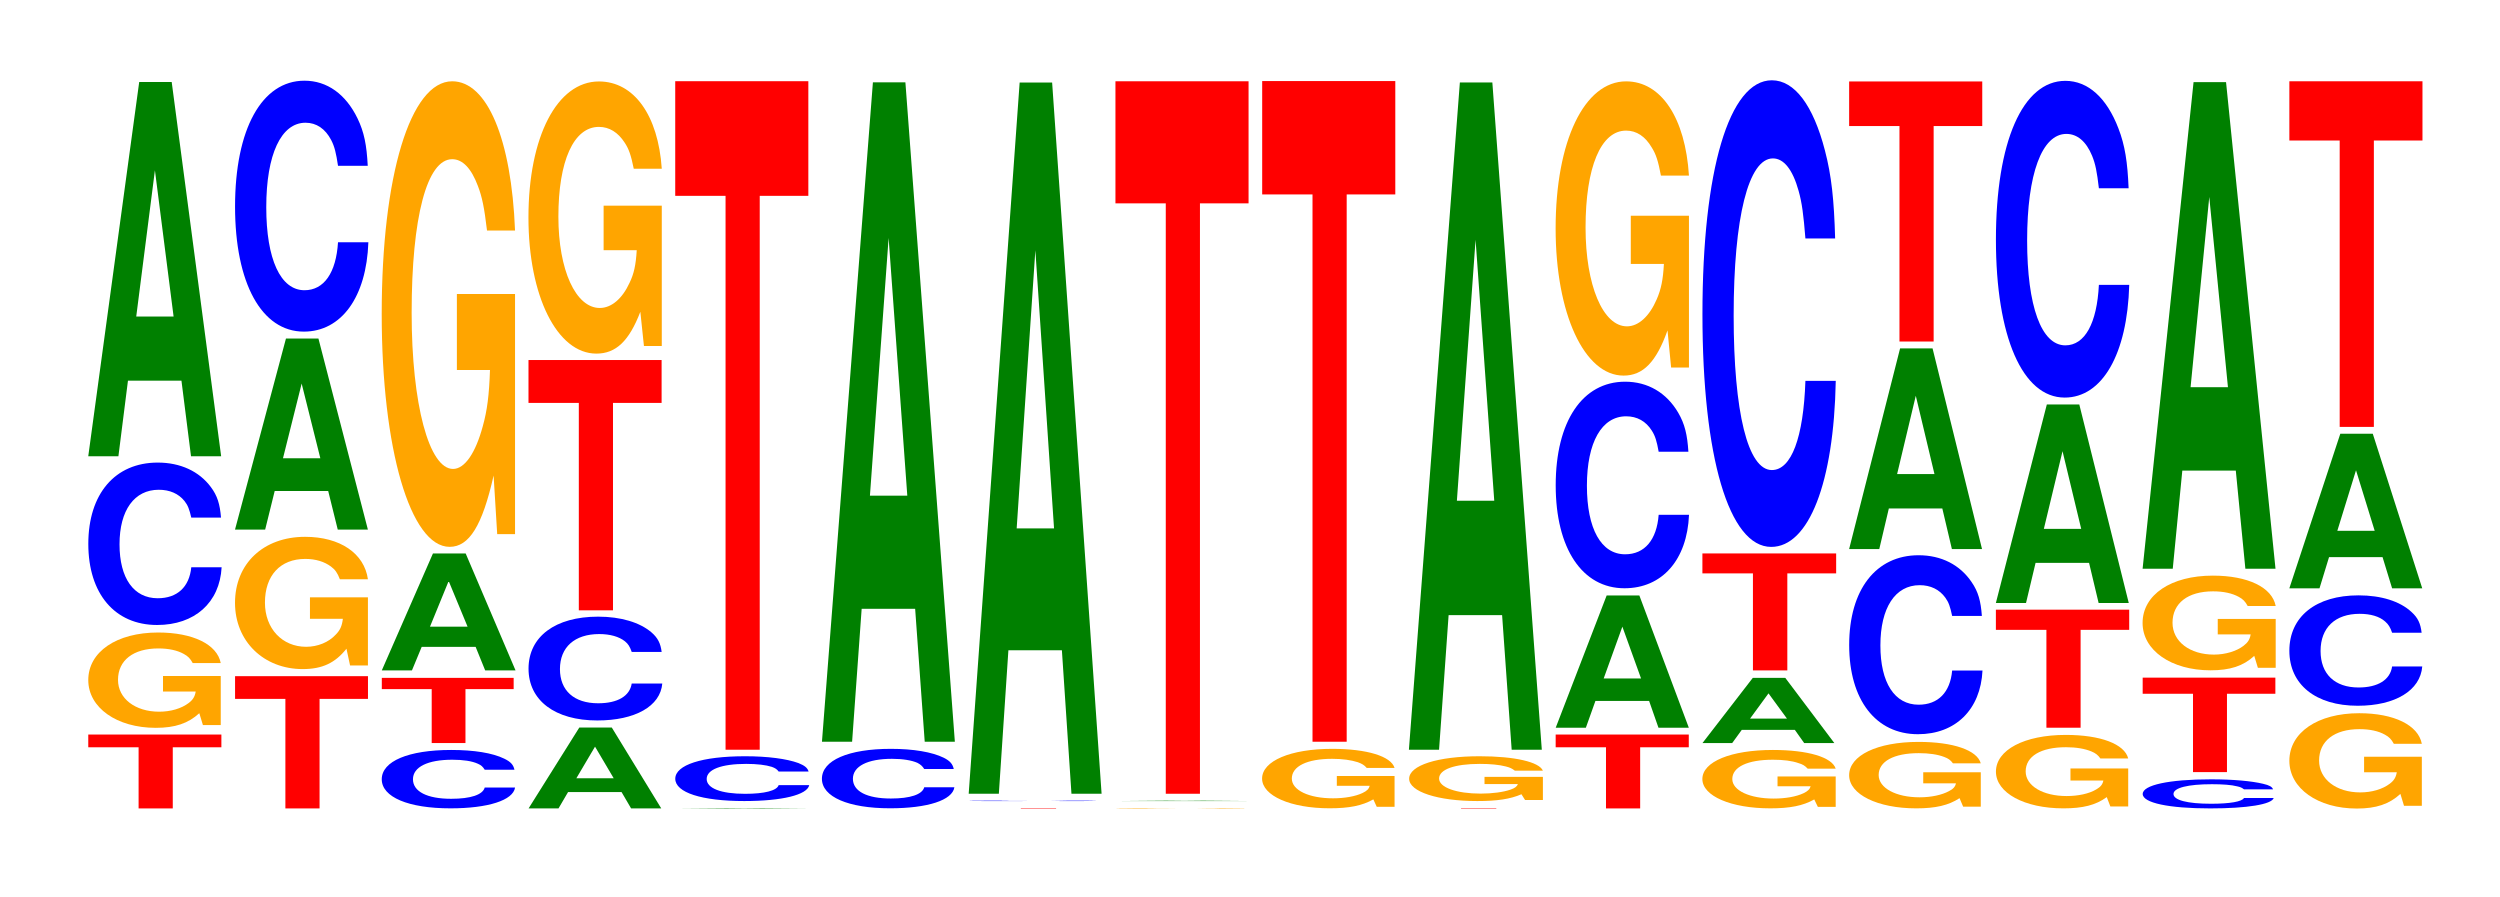 <?xml version="1.0" encoding="UTF-8"?>
<svg xmlns="http://www.w3.org/2000/svg" xmlns:xlink="http://www.w3.org/1999/xlink" width="184pt" height="66pt" viewBox="0 0 184 66" version="1.1">
<defs>
<g>
<symbol overflow="visible" id="glyph0-0">
<path style="stroke:none;" d="M 6.453 -4.5 L 10.031 -4.5 L 10.031 -5.438 L 0.234 -5.438 L 0.234 -4.5 L 3.938 -4.5 L 3.938 0 L 6.453 0 Z M 6.453 -4.5 "/>
</symbol>
<symbol overflow="visible" id="glyph1-0">
<path style="stroke:none;" d="M 10.359 -3.594 L 6.109 -3.594 L 6.109 -2.453 L 8.516 -2.453 C 8.453 -2.078 8.312 -1.844 8 -1.609 C 7.469 -1.203 6.672 -0.969 5.828 -0.969 C 4.062 -0.969 2.797 -1.938 2.797 -3.312 C 2.797 -4.75 3.922 -5.625 5.766 -5.625 C 6.531 -5.625 7.172 -5.484 7.641 -5.219 C 7.953 -5.047 8.109 -4.891 8.297 -4.547 L 10.359 -4.547 C 10.094 -5.922 8.312 -6.797 5.75 -6.797 C 2.688 -6.797 0.609 -5.375 0.609 -3.297 C 0.609 -1.266 2.703 0.219 5.578 0.219 C 7 0.219 7.969 -0.109 8.781 -0.859 L 9.047 0.016 L 10.359 0.016 Z M 10.359 -3.594 "/>
</symbol>
<symbol overflow="visible" id="glyph2-0">
<path style="stroke:none;" d="M 10.438 -7.547 C 10.359 -8.531 10.172 -9.156 9.688 -9.797 C 8.828 -10.953 7.453 -11.594 5.781 -11.594 C 2.641 -11.594 0.672 -9.297 0.672 -5.609 C 0.672 -1.938 2.625 0.359 5.734 0.359 C 8.5 0.359 10.344 -1.281 10.484 -3.891 L 8.25 -3.891 C 8.109 -2.438 7.219 -1.609 5.781 -1.609 C 4.016 -1.609 2.969 -3.078 2.969 -5.578 C 2.969 -8.094 4.062 -9.594 5.859 -9.594 C 6.656 -9.594 7.312 -9.312 7.75 -8.766 C 8 -8.453 8.109 -8.156 8.25 -7.547 Z M 10.438 -7.547 "/>
</symbol>
<symbol overflow="visible" id="glyph3-0">
<path style="stroke:none;" d="M 7.234 -5.562 L 7.938 0 L 10.156 0 L 6.516 -27.547 L 4.125 -27.547 L 0.375 0 L 2.594 0 L 3.297 -5.562 Z M 6.656 -10.281 L 3.906 -10.281 L 5.281 -21.047 Z M 6.656 -10.281 "/>
</symbol>
<symbol overflow="visible" id="glyph4-0">
<path style="stroke:none;" d="M 6.453 -8.062 L 10.016 -8.062 L 10.016 -9.734 L 0.234 -9.734 L 0.234 -8.062 L 3.938 -8.062 L 3.938 0 L 6.453 0 Z M 6.453 -8.062 "/>
</symbol>
<symbol overflow="visible" id="glyph5-0">
<path style="stroke:none;" d="M 10.391 -4.984 L 6.125 -4.984 L 6.125 -3.406 L 8.547 -3.406 C 8.484 -2.875 8.344 -2.562 8.016 -2.234 C 7.5 -1.672 6.688 -1.344 5.844 -1.344 C 4.078 -1.344 2.812 -2.688 2.812 -4.594 C 2.812 -6.594 3.938 -7.812 5.781 -7.812 C 6.547 -7.812 7.188 -7.609 7.672 -7.25 C 7.984 -7.016 8.141 -6.797 8.328 -6.312 L 10.391 -6.312 C 10.125 -8.219 8.344 -9.438 5.766 -9.438 C 2.703 -9.438 0.609 -7.469 0.609 -4.578 C 0.609 -1.75 2.719 0.297 5.594 0.297 C 7.031 0.297 7.984 -0.156 8.812 -1.203 L 9.078 0.031 L 10.391 0.031 Z M 10.391 -4.984 "/>
</symbol>
<symbol overflow="visible" id="glyph6-0">
<path style="stroke:none;" d="M 7.234 -2.844 L 7.938 0 L 10.156 0 L 6.516 -14.062 L 4.125 -14.062 L 0.375 0 L 2.594 0 L 3.297 -2.844 Z M 6.656 -5.25 L 3.906 -5.25 L 5.281 -10.75 Z M 6.656 -5.25 "/>
</symbol>
<symbol overflow="visible" id="glyph7-0">
<path style="stroke:none;" d="M 10.438 -11.641 C 10.359 -13.172 10.172 -14.125 9.688 -15.125 C 8.828 -16.906 7.453 -17.906 5.781 -17.906 C 2.641 -17.906 0.672 -14.344 0.672 -8.641 C 0.672 -3 2.625 0.562 5.734 0.562 C 8.5 0.562 10.344 -1.984 10.484 -6.016 L 8.25 -6.016 C 8.109 -3.766 7.219 -2.484 5.781 -2.484 C 4.016 -2.484 2.969 -4.766 2.969 -8.594 C 2.969 -12.484 4.062 -14.812 5.859 -14.812 C 6.656 -14.812 7.312 -14.375 7.75 -13.531 C 8 -13.047 8.109 -12.578 8.25 -11.641 Z M 10.438 -11.641 "/>
</symbol>
<symbol overflow="visible" id="glyph8-0">
<path style="stroke:none;" d="M 10.438 -2.719 C 10.359 -3.078 10.172 -3.297 9.688 -3.531 C 8.828 -3.953 7.453 -4.172 5.781 -4.172 C 2.641 -4.172 0.672 -3.344 0.672 -2.016 C 0.672 -0.703 2.625 0.125 5.734 0.125 C 8.5 0.125 10.344 -0.469 10.484 -1.406 L 8.25 -1.406 C 8.109 -0.875 7.219 -0.578 5.781 -0.578 C 4.016 -0.578 2.969 -1.109 2.969 -2.016 C 2.969 -2.922 4.062 -3.453 5.859 -3.453 C 6.656 -3.453 7.312 -3.359 7.75 -3.156 C 8 -3.047 8.109 -2.938 8.25 -2.719 Z M 10.438 -2.719 "/>
</symbol>
<symbol overflow="visible" id="glyph9-0">
<path style="stroke:none;" d="M 6.391 -3.969 L 9.938 -3.969 L 9.938 -4.797 L 0.234 -4.797 L 0.234 -3.969 L 3.906 -3.969 L 3.906 0 L 6.391 0 Z M 6.391 -3.969 "/>
</symbol>
<symbol overflow="visible" id="glyph10-0">
<path style="stroke:none;" d="M 7.281 -1.734 L 7.984 0 L 10.219 0 L 6.547 -8.609 L 4.141 -8.609 L 0.375 0 L 2.594 0 L 3.312 -1.734 Z M 6.688 -3.219 L 3.922 -3.219 L 5.297 -6.578 Z M 6.688 -3.219 "/>
</symbol>
<symbol overflow="visible" id="glyph11-0">
<path style="stroke:none;" d="M 10.422 -17.578 L 6.141 -17.578 L 6.141 -11.984 L 8.578 -11.984 C 8.516 -10.141 8.375 -9.016 8.047 -7.844 C 7.516 -5.875 6.719 -4.703 5.859 -4.703 C 4.094 -4.703 2.812 -9.469 2.812 -16.188 C 2.812 -23.234 3.938 -27.5 5.797 -27.5 C 6.562 -27.5 7.203 -26.828 7.688 -25.531 C 8 -24.719 8.156 -23.953 8.359 -22.25 L 10.422 -22.25 C 10.156 -28.984 8.375 -33.234 5.797 -33.234 C 2.719 -33.234 0.609 -26.281 0.609 -16.109 C 0.609 -6.188 2.719 1.031 5.609 1.031 C 7.047 1.031 8.016 -0.531 8.844 -4.219 L 9.109 0.094 L 10.422 0.094 Z M 10.422 -17.578 "/>
</symbol>
<symbol overflow="visible" id="glyph12-0">
<path style="stroke:none;" d="M 7.219 -1.203 L 7.922 0 L 10.141 0 L 6.5 -5.953 L 4.109 -5.953 L 0.375 0 L 2.578 0 L 3.281 -1.203 Z M 6.641 -2.219 L 3.891 -2.219 L 5.266 -4.547 Z M 6.641 -2.219 "/>
</symbol>
<symbol overflow="visible" id="glyph13-0">
<path style="stroke:none;" d="M 10.469 -4.812 C 10.391 -5.438 10.188 -5.844 9.719 -6.25 C 8.859 -6.984 7.469 -7.406 5.797 -7.406 C 2.641 -7.406 0.672 -5.938 0.672 -3.578 C 0.672 -1.234 2.625 0.234 5.734 0.234 C 8.516 0.234 10.375 -0.812 10.516 -2.484 L 8.266 -2.484 C 8.125 -1.562 7.234 -1.031 5.797 -1.031 C 4.016 -1.031 2.984 -1.969 2.984 -3.547 C 2.984 -5.156 4.062 -6.125 5.875 -6.125 C 6.672 -6.125 7.328 -5.938 7.766 -5.594 C 8.016 -5.391 8.125 -5.203 8.266 -4.812 Z M 10.469 -4.812 "/>
</symbol>
<symbol overflow="visible" id="glyph14-0">
<path style="stroke:none;" d="M 6.453 -15.266 L 10.031 -15.266 L 10.031 -18.422 L 0.234 -18.422 L 0.234 -15.266 L 3.938 -15.266 L 3.938 0 L 6.453 0 Z M 6.453 -15.266 "/>
</symbol>
<symbol overflow="visible" id="glyph15-0">
<path style="stroke:none;" d="M 10.422 -10.281 L 6.141 -10.281 L 6.141 -7 L 8.578 -7 C 8.516 -5.922 8.375 -5.266 8.047 -4.594 C 7.516 -3.438 6.719 -2.75 5.859 -2.75 C 4.094 -2.75 2.812 -5.531 2.812 -9.469 C 2.812 -13.578 3.938 -16.078 5.797 -16.078 C 6.562 -16.078 7.203 -15.672 7.688 -14.922 C 8 -14.453 8.156 -14 8.359 -13 L 10.422 -13 C 10.156 -16.938 8.375 -19.422 5.797 -19.422 C 2.719 -19.422 0.609 -15.359 0.609 -9.406 C 0.609 -3.625 2.719 0.609 5.609 0.609 C 7.047 0.609 8.016 -0.312 8.844 -2.469 L 9.109 0.047 L 10.422 0.047 Z M 10.422 -10.281 "/>
</symbol>
<symbol overflow="visible" id="glyph16-0">
<path style="stroke:none;" d="M 7.5 0 L 10.516 0 L 6.75 -0.031 L 4.266 -0.031 L 0.391 0 Z M 6.891 -0.016 L 4.047 -0.016 L 5.469 -0.031 Z M 6.891 -0.016 "/>
</symbol>
<symbol overflow="visible" id="glyph17-0">
<path style="stroke:none;" d="M 10.484 -2.078 C 10.406 -2.344 10.203 -2.516 9.734 -2.703 C 8.875 -3.016 7.484 -3.203 5.812 -3.203 C 2.641 -3.203 0.672 -2.562 0.672 -1.547 C 0.672 -0.531 2.625 0.094 5.75 0.094 C 8.531 0.094 10.391 -0.359 10.531 -1.078 L 8.281 -1.078 C 8.156 -0.672 7.234 -0.438 5.812 -0.438 C 4.031 -0.438 2.984 -0.844 2.984 -1.531 C 2.984 -2.234 4.078 -2.641 5.891 -2.641 C 6.688 -2.641 7.344 -2.562 7.781 -2.422 C 8.031 -2.328 8.156 -2.25 8.281 -2.078 Z M 10.484 -2.078 "/>
</symbol>
<symbol overflow="visible" id="glyph18-0">
<path style="stroke:none;" d="M 6.453 -40.766 L 10.031 -40.766 L 10.031 -49.203 L 0.234 -49.203 L 0.234 -40.766 L 3.938 -40.766 L 3.938 0 L 6.453 0 Z M 6.453 -40.766 "/>
</symbol>
<symbol overflow="visible" id="glyph19-0">
<path style="stroke:none;" d="M 10.375 -2.766 C 10.297 -3.125 10.109 -3.359 9.641 -3.594 C 8.781 -4.016 7.406 -4.25 5.75 -4.25 C 2.625 -4.25 0.672 -3.406 0.672 -2.047 C 0.672 -0.719 2.609 0.125 5.688 0.125 C 8.453 0.125 10.281 -0.469 10.422 -1.422 L 8.203 -1.422 C 8.062 -0.891 7.172 -0.594 5.75 -0.594 C 3.984 -0.594 2.953 -1.125 2.953 -2.047 C 2.953 -2.969 4.031 -3.516 5.828 -3.516 C 6.625 -3.516 7.281 -3.406 7.703 -3.219 C 7.938 -3.094 8.062 -2.984 8.203 -2.766 Z M 10.375 -2.766 "/>
</symbol>
<symbol overflow="visible" id="glyph20-0">
<path style="stroke:none;" d="M 7.234 -9.781 L 7.938 0 L 10.156 0 L 6.516 -48.531 L 4.125 -48.531 L 0.375 0 L 2.594 0 L 3.297 -9.781 Z M 6.656 -18.109 L 3.906 -18.109 L 5.281 -37.078 Z M 6.656 -18.109 "/>
</symbol>
<symbol overflow="visible" id="glyph21-0">
<path style="stroke:none;" d="M 6.672 -0.031 L 10.375 -0.031 L 0.25 -0.031 L 4.078 -0.031 L 4.078 0 L 6.672 0 Z M 6.672 -0.031 "/>
</symbol>
<symbol overflow="visible" id="glyph22-0">
<path style="stroke:none;" d="M 10.109 -0.016 C 10.031 -0.016 9.828 -0.016 9.375 -0.031 C 8.547 -0.031 7.219 -0.031 5.594 -0.031 C 2.547 -0.031 0.656 -0.031 0.656 -0.016 C 0.656 0 2.531 0 5.547 0 C 8.219 0 10.016 0 10.141 -0.016 L 7.984 -0.016 C 7.844 0 6.984 0 5.594 0 C 3.875 0 2.875 -0.016 2.875 -0.016 C 2.875 -0.016 3.922 -0.031 5.672 -0.031 C 6.438 -0.031 7.078 -0.031 7.5 -0.016 C 7.734 -0.016 7.844 -0.016 7.984 -0.016 Z M 10.109 -0.016 "/>
</symbol>
<symbol overflow="visible" id="glyph23-0">
<path style="stroke:none;" d="M 7.234 -10.562 L 7.938 0 L 10.156 0 L 6.516 -52.344 L 4.125 -52.344 L 0.375 0 L 2.594 0 L 3.297 -10.562 Z M 6.656 -19.531 L 3.906 -19.531 L 5.281 -40 Z M 6.656 -19.531 "/>
</symbol>
<symbol overflow="visible" id="glyph24-0">
<path style="stroke:none;" d="M 10.094 -0.016 L 5.938 -0.016 L 8.297 -0.016 C 8.25 -0.016 8.094 -0.016 7.781 0 C 7.281 0 6.5 0 5.672 0 C 3.953 0 2.719 -0.016 2.719 -0.016 C 2.719 -0.016 3.812 -0.031 5.625 -0.031 C 6.359 -0.031 6.984 -0.031 7.453 -0.016 C 7.75 -0.016 7.906 -0.016 8.094 -0.016 L 10.094 -0.016 C 9.828 -0.031 8.094 -0.031 5.609 -0.031 C 2.625 -0.031 0.594 -0.031 0.594 -0.016 C 0.594 0 2.641 0 5.438 0 C 6.828 0 7.766 0 8.562 0 L 10.094 0 Z M 10.094 -0.016 "/>
</symbol>
<symbol overflow="visible" id="glyph25-0">
<path style="stroke:none;" d="M 6.453 -43.453 L 10.031 -43.453 L 10.031 -52.438 L 0.234 -52.438 L 0.234 -43.453 L 3.938 -43.453 L 3.938 0 L 6.453 0 Z M 6.453 -43.453 "/>
</symbol>
<symbol overflow="visible" id="glyph26-0">
<path style="stroke:none;" d="M 10.359 -2.25 L 6.109 -2.25 L 6.109 -1.531 L 8.531 -1.531 C 8.469 -1.297 8.328 -1.156 8 -1 C 7.484 -0.75 6.672 -0.609 5.828 -0.609 C 4.062 -0.609 2.797 -1.203 2.797 -2.062 C 2.797 -2.969 3.922 -3.516 5.766 -3.516 C 6.531 -3.516 7.172 -3.422 7.656 -3.266 C 7.953 -3.156 8.125 -3.062 8.312 -2.844 L 10.359 -2.844 C 10.109 -3.703 8.328 -4.25 5.766 -4.25 C 2.703 -4.25 0.609 -3.359 0.609 -2.062 C 0.609 -0.797 2.719 0.125 5.578 0.125 C 7.016 0.125 7.969 -0.062 8.797 -0.531 L 9.047 0.016 L 10.359 0.016 Z M 10.359 -2.25 "/>
</symbol>
<symbol overflow="visible" id="glyph27-0">
<path style="stroke:none;" d="M 6.453 -40.281 L 10.031 -40.281 L 10.031 -48.625 L 0.234 -48.625 L 0.234 -40.281 L 3.938 -40.281 L 3.938 0 L 6.453 0 Z M 6.453 -40.281 "/>
</symbol>
<symbol overflow="visible" id="glyph28-0">
<path style="stroke:none;" d="M 10.469 -1.688 L 6.172 -1.688 L 6.172 -1.156 L 8.625 -1.156 C 8.562 -0.969 8.406 -0.859 8.094 -0.75 C 7.562 -0.562 6.75 -0.453 5.891 -0.453 C 4.109 -0.453 2.828 -0.906 2.828 -1.562 C 2.828 -2.234 3.969 -2.641 5.828 -2.641 C 6.594 -2.641 7.25 -2.578 7.734 -2.453 C 8.047 -2.375 8.203 -2.297 8.406 -2.141 L 10.469 -2.141 C 10.203 -2.781 8.406 -3.203 5.812 -3.203 C 2.719 -3.203 0.625 -2.531 0.625 -1.547 C 0.625 -0.594 2.734 0.094 5.641 0.094 C 7.094 0.094 8.062 -0.047 8.891 -0.406 L 9.156 0.016 L 10.469 0.016 Z M 10.469 -1.688 "/>
</symbol>
<symbol overflow="visible" id="glyph29-0">
<path style="stroke:none;" d="M 7.234 -9.906 L 7.938 0 L 10.156 0 L 6.516 -49.109 L 4.125 -49.109 L 0.375 0 L 2.594 0 L 3.297 -9.906 Z M 6.656 -18.328 L 3.906 -18.328 L 5.281 -37.531 Z M 6.656 -18.328 "/>
</symbol>
<symbol overflow="visible" id="glyph30-0">
<path style="stroke:none;" d="M 7.25 -1.969 L 7.938 0 L 10.172 0 L 6.531 -9.734 L 4.125 -9.734 L 0.375 0 L 2.594 0 L 3.297 -1.969 Z M 6.656 -3.625 L 3.906 -3.625 L 5.281 -7.438 Z M 6.656 -3.625 "/>
</symbol>
<symbol overflow="visible" id="glyph31-0">
<path style="stroke:none;" d="M 10.438 -9.594 C 10.359 -10.844 10.172 -11.641 9.688 -12.469 C 8.828 -13.938 7.453 -14.75 5.781 -14.75 C 2.641 -14.75 0.672 -11.828 0.672 -7.125 C 0.672 -2.469 2.625 0.453 5.734 0.453 C 8.5 0.453 10.344 -1.625 10.484 -4.953 L 8.25 -4.953 C 8.109 -3.109 7.219 -2.047 5.781 -2.047 C 4.016 -2.047 2.969 -3.922 2.969 -7.094 C 2.969 -10.297 4.062 -12.203 5.859 -12.203 C 6.656 -12.203 7.312 -11.844 7.75 -11.141 C 8 -10.75 8.109 -10.375 8.25 -9.594 Z M 10.438 -9.594 "/>
</symbol>
<symbol overflow="visible" id="glyph32-0">
<path style="stroke:none;" d="M 10.422 -11.109 L 6.141 -11.109 L 6.141 -7.562 L 8.578 -7.562 C 8.516 -6.406 8.375 -5.703 8.047 -4.953 C 7.516 -3.719 6.719 -2.969 5.859 -2.969 C 4.094 -2.969 2.812 -5.984 2.812 -10.234 C 2.812 -14.688 3.938 -17.375 5.797 -17.375 C 6.562 -17.375 7.203 -16.953 7.688 -16.125 C 8 -15.625 8.156 -15.141 8.359 -14.062 L 10.422 -14.062 C 10.156 -18.312 8.375 -21 5.797 -21 C 2.719 -21 0.609 -16.609 0.609 -10.172 C 0.609 -3.906 2.719 0.656 5.609 0.656 C 7.047 0.656 8.016 -0.344 8.844 -2.672 L 9.109 0.062 L 10.422 0.062 Z M 10.422 -11.109 "/>
</symbol>
<symbol overflow="visible" id="glyph33-0">
<path style="stroke:none;" d="M 10.422 -2.219 L 6.141 -2.219 L 6.141 -1.5 L 8.578 -1.5 C 8.516 -1.281 8.375 -1.141 8.047 -0.984 C 7.516 -0.734 6.719 -0.594 5.859 -0.594 C 4.094 -0.594 2.812 -1.188 2.812 -2.031 C 2.812 -2.922 3.938 -3.453 5.797 -3.453 C 6.562 -3.453 7.203 -3.375 7.688 -3.203 C 8 -3.109 8.156 -3.016 8.359 -2.797 L 10.422 -2.797 C 10.156 -3.641 8.375 -4.172 5.797 -4.172 C 2.719 -4.172 0.609 -3.312 0.609 -2.031 C 0.609 -0.781 2.719 0.125 5.609 0.125 C 7.047 0.125 8.016 -0.062 8.844 -0.531 L 9.109 0.016 L 10.422 0.016 Z M 10.422 -2.219 "/>
</symbol>
<symbol overflow="visible" id="glyph34-0">
<path style="stroke:none;" d="M 7.172 -0.969 L 7.859 0 L 10.078 0 L 6.469 -4.797 L 4.078 -4.797 L 0.375 0 L 2.562 0 L 3.266 -0.969 Z M 6.594 -1.797 L 3.875 -1.797 L 5.234 -3.656 Z M 6.594 -1.797 "/>
</symbol>
<symbol overflow="visible" id="glyph35-0">
<path style="stroke:none;" d="M 6.484 -7.141 L 10.078 -7.141 L 10.078 -8.609 L 0.234 -8.609 L 0.234 -7.141 L 3.953 -7.141 L 3.953 0 L 6.484 0 Z M 6.484 -7.141 "/>
</symbol>
<symbol overflow="visible" id="glyph36-0">
<path style="stroke:none;" d="M 10.438 -21.672 C 10.359 -24.5 10.172 -26.297 9.688 -28.141 C 8.828 -31.469 7.453 -33.312 5.781 -33.312 C 2.641 -33.312 0.672 -26.703 0.672 -16.094 C 0.672 -5.578 2.625 1.031 5.734 1.031 C 8.5 1.031 10.344 -3.688 10.484 -11.188 L 8.25 -11.188 C 8.109 -7.016 7.219 -4.625 5.781 -4.625 C 4.016 -4.625 2.969 -8.859 2.969 -16 C 2.969 -23.234 4.062 -27.562 5.859 -27.562 C 6.656 -27.562 7.312 -26.75 7.75 -25.172 C 8 -24.281 8.109 -23.422 8.25 -21.672 Z M 10.438 -21.672 "/>
</symbol>
<symbol overflow="visible" id="glyph37-0">
<path style="stroke:none;" d="M 10.297 -2.516 L 6.062 -2.516 L 6.062 -1.703 L 8.469 -1.703 C 8.422 -1.453 8.266 -1.281 7.953 -1.125 C 7.438 -0.844 6.641 -0.672 5.797 -0.672 C 4.047 -0.672 2.781 -1.359 2.781 -2.312 C 2.781 -3.312 3.891 -3.922 5.734 -3.922 C 6.484 -3.922 7.125 -3.828 7.609 -3.641 C 7.906 -3.531 8.062 -3.422 8.25 -3.172 L 10.297 -3.172 C 10.031 -4.141 8.266 -4.75 5.719 -4.75 C 2.672 -4.75 0.609 -3.75 0.609 -2.297 C 0.609 -0.891 2.688 0.141 5.547 0.141 C 6.969 0.141 7.922 -0.078 8.734 -0.609 L 9 0.016 L 10.297 0.016 Z M 10.297 -2.516 "/>
</symbol>
<symbol overflow="visible" id="glyph38-0">
<path style="stroke:none;" d="M 10.438 -8.312 C 10.359 -9.406 10.172 -10.094 9.688 -10.797 C 8.828 -12.078 7.453 -12.781 5.781 -12.781 C 2.641 -12.781 0.672 -10.25 0.672 -6.172 C 0.672 -2.141 2.625 0.391 5.734 0.391 C 8.5 0.391 10.344 -1.422 10.484 -4.297 L 8.25 -4.297 C 8.109 -2.688 7.219 -1.781 5.781 -1.781 C 4.016 -1.781 2.969 -3.391 2.969 -6.141 C 2.969 -8.922 4.062 -10.578 5.859 -10.578 C 6.656 -10.578 7.312 -10.266 7.75 -9.656 C 8 -9.312 8.109 -8.984 8.25 -8.312 Z M 10.438 -8.312 "/>
</symbol>
<symbol overflow="visible" id="glyph39-0">
<path style="stroke:none;" d="M 7.234 -2.984 L 7.938 0 L 10.156 0 L 6.516 -14.766 L 4.125 -14.766 L 0.375 0 L 2.594 0 L 3.297 -2.984 Z M 6.656 -5.516 L 3.906 -5.516 L 5.281 -11.281 Z M 6.656 -5.516 "/>
</symbol>
<symbol overflow="visible" id="glyph40-0">
<path style="stroke:none;" d="M 6.453 -15.859 L 10.031 -15.859 L 10.031 -19.141 L 0.234 -19.141 L 0.234 -15.859 L 3.938 -15.859 L 3.938 0 L 6.453 0 Z M 6.453 -15.859 "/>
</symbol>
<symbol overflow="visible" id="glyph41-0">
<path style="stroke:none;" d="M 10.344 -2.781 L 6.094 -2.781 L 6.094 -1.891 L 8.516 -1.891 C 8.453 -1.594 8.312 -1.422 7.984 -1.234 C 7.469 -0.922 6.656 -0.75 5.812 -0.75 C 4.062 -0.75 2.797 -1.5 2.797 -2.562 C 2.797 -3.672 3.906 -4.344 5.766 -4.344 C 6.516 -4.344 7.156 -4.234 7.641 -4.031 C 7.938 -3.906 8.109 -3.781 8.297 -3.516 L 10.344 -3.516 C 10.078 -4.578 8.312 -5.25 5.75 -5.25 C 2.688 -5.25 0.609 -4.141 0.609 -2.547 C 0.609 -0.984 2.703 0.156 5.578 0.156 C 7 0.156 7.953 -0.078 8.766 -0.672 L 9.031 0.016 L 10.344 0.016 Z M 10.344 -2.781 "/>
</symbol>
<symbol overflow="visible" id="glyph42-0">
<path style="stroke:none;" d="M 6.469 -7.203 L 10.047 -7.203 L 10.047 -8.688 L 0.234 -8.688 L 0.234 -7.203 L 3.953 -7.203 L 3.953 0 L 6.469 0 Z M 6.469 -7.203 "/>
</symbol>
<symbol overflow="visible" id="glyph43-0">
<path style="stroke:none;" d="M 7.234 -2.953 L 7.938 0 L 10.156 0 L 6.516 -14.609 L 4.125 -14.609 L 0.375 0 L 2.594 0 L 3.297 -2.953 Z M 6.656 -5.453 L 3.906 -5.453 L 5.281 -11.172 Z M 6.656 -5.453 "/>
</symbol>
<symbol overflow="visible" id="glyph44-0">
<path style="stroke:none;" d="M 10.438 -14.703 C 10.359 -16.625 10.172 -17.859 9.688 -19.109 C 8.828 -21.359 7.453 -22.609 5.781 -22.609 C 2.641 -22.609 0.672 -18.125 0.672 -10.922 C 0.672 -3.781 2.625 0.703 5.734 0.703 C 8.5 0.703 10.344 -2.5 10.484 -7.594 L 8.25 -7.594 C 8.109 -4.766 7.219 -3.141 5.781 -3.141 C 4.016 -3.141 2.969 -6.016 2.969 -10.859 C 2.969 -15.781 4.062 -18.703 5.859 -18.703 C 6.656 -18.703 7.312 -18.156 7.75 -17.094 C 8 -16.484 8.109 -15.906 8.25 -14.703 Z M 10.438 -14.703 "/>
</symbol>
<symbol overflow="visible" id="glyph45-0">
<path style="stroke:none;" d="M 10.25 -1.344 C 10.172 -1.531 9.984 -1.641 9.516 -1.75 C 8.672 -1.953 7.312 -2.078 5.688 -2.078 C 2.578 -2.078 0.656 -1.656 0.656 -1 C 0.656 -0.344 2.578 0.062 5.625 0.062 C 8.344 0.062 10.156 -0.234 10.297 -0.703 L 8.109 -0.703 C 7.969 -0.438 7.078 -0.281 5.688 -0.281 C 3.938 -0.281 2.922 -0.547 2.922 -1 C 2.922 -1.453 3.984 -1.719 5.75 -1.719 C 6.531 -1.719 7.188 -1.672 7.609 -1.562 C 7.844 -1.516 7.969 -1.453 8.109 -1.344 Z M 10.25 -1.344 "/>
</symbol>
<symbol overflow="visible" id="glyph46-0">
<path style="stroke:none;" d="M 6.438 -5.766 L 10 -5.766 L 10 -6.953 L 0.234 -6.953 L 0.234 -5.766 L 3.938 -5.766 L 3.938 0 L 6.438 0 Z M 6.438 -5.766 "/>
</symbol>
<symbol overflow="visible" id="glyph47-0">
<path style="stroke:none;" d="M 10.406 -3.578 L 6.141 -3.578 L 6.141 -2.438 L 8.562 -2.438 C 8.5 -2.062 8.359 -1.844 8.031 -1.594 C 7.516 -1.203 6.703 -0.953 5.859 -0.953 C 4.078 -0.953 2.812 -1.922 2.812 -3.297 C 2.812 -4.734 3.938 -5.609 5.797 -5.609 C 6.562 -5.609 7.203 -5.469 7.688 -5.203 C 8 -5.031 8.156 -4.875 8.344 -4.531 L 10.406 -4.531 C 10.141 -5.906 8.359 -6.766 5.781 -6.766 C 2.703 -6.766 0.609 -5.359 0.609 -3.281 C 0.609 -1.266 2.719 0.203 5.609 0.203 C 7.047 0.203 8.016 -0.109 8.828 -0.859 L 9.094 0.016 L 10.406 0.016 Z M 10.406 -3.578 "/>
</symbol>
<symbol overflow="visible" id="glyph48-0">
<path style="stroke:none;" d="M 7.234 -7.219 L 7.938 0 L 10.156 0 L 6.516 -35.812 L 4.125 -35.812 L 0.375 0 L 2.594 0 L 3.297 -7.219 Z M 6.656 -13.359 L 3.906 -13.359 L 5.281 -27.359 Z M 6.656 -13.359 "/>
</symbol>
<symbol overflow="visible" id="glyph49-0">
<path style="stroke:none;" d="M 10.406 -5.125 C 10.328 -5.797 10.141 -6.219 9.656 -6.656 C 8.812 -7.438 7.438 -7.875 5.766 -7.875 C 2.625 -7.875 0.672 -6.312 0.672 -3.797 C 0.672 -1.312 2.609 0.25 5.703 0.25 C 8.469 0.25 10.312 -0.875 10.453 -2.641 L 8.234 -2.641 C 8.094 -1.656 7.188 -1.094 5.766 -1.094 C 4 -1.094 2.969 -2.094 2.969 -3.781 C 2.969 -5.5 4.047 -6.516 5.844 -6.516 C 6.641 -6.516 7.297 -6.328 7.719 -5.953 C 7.969 -5.734 8.094 -5.531 8.234 -5.125 Z M 10.406 -5.125 "/>
</symbol>
<symbol overflow="visible" id="glyph50-0">
<path style="stroke:none;" d="M 7.234 -2.297 L 7.938 0 L 10.156 0 L 6.516 -11.375 L 4.125 -11.375 L 0.375 0 L 2.594 0 L 3.297 -2.297 Z M 6.656 -4.234 L 3.906 -4.234 L 5.281 -8.688 Z M 6.656 -4.234 "/>
</symbol>
<symbol overflow="visible" id="glyph51-0">
<path style="stroke:none;" d="M 6.453 -21.078 L 10.031 -21.078 L 10.031 -25.438 L 0.234 -25.438 L 0.234 -21.078 L 3.938 -21.078 L 3.938 0 L 6.453 0 Z M 6.453 -21.078 "/>
</symbol>
</g>
</defs>
<g id="surface1">
<g style="fill:rgb(100%,0%,0%);fill-opacity:1;">
  <use xlink:href="#glyph0-0" x="6.263" y="59.5"/>
</g>
<g style="fill:rgb(100%,64.647%,0%);fill-opacity:1;">
  <use xlink:href="#glyph1-0" x="5.888" y="53.35"/>
</g>
<g style="fill:rgb(0%,0%,100%);fill-opacity:1;">
  <use xlink:href="#glyph2-0" x="5.828" y="45.64"/>
</g>
<g style="fill:rgb(0%,50.194%,0%);fill-opacity:1;">
  <use xlink:href="#glyph3-0" x="6.121" y="33.58"/>
</g>
<g style="fill:rgb(100%,0%,0%);fill-opacity:1;">
  <use xlink:href="#glyph4-0" x="17.067" y="59.5"/>
</g>
<g style="fill:rgb(100%,64.647%,0%);fill-opacity:1;">
  <use xlink:href="#glyph5-0" x="16.688" y="48.948"/>
</g>
<g style="fill:rgb(0%,50.194%,0%);fill-opacity:1;">
  <use xlink:href="#glyph6-0" x="16.921" y="38.98"/>
</g>
<g style="fill:rgb(0%,0%,100%);fill-opacity:1;">
  <use xlink:href="#glyph7-0" x="16.628" y="23.845"/>
</g>
<g style="fill:rgb(0%,0%,100%);fill-opacity:1;">
  <use xlink:href="#glyph8-0" x="27.425" y="59.369"/>
</g>
<g style="fill:rgb(100%,0%,0%);fill-opacity:1;">
  <use xlink:href="#glyph9-0" x="27.867" y="54.688"/>
</g>
<g style="fill:rgb(0%,50.194%,0%);fill-opacity:1;">
  <use xlink:href="#glyph10-0" x="27.725" y="49.342"/>
</g>
<g style="fill:rgb(100%,64.647%,0%);fill-opacity:1;">
  <use xlink:href="#glyph11-0" x="27.485" y="39.217"/>
</g>
<g style="fill:rgb(0%,50.194%,0%);fill-opacity:1;">
  <use xlink:href="#glyph12-0" x="38.528" y="59.5"/>
</g>
<g style="fill:rgb(0%,0%,100%);fill-opacity:1;">
  <use xlink:href="#glyph13-0" x="38.228" y="52.792"/>
</g>
<g style="fill:rgb(100%,0%,0%);fill-opacity:1;">
  <use xlink:href="#glyph14-0" x="38.663" y="44.92"/>
</g>
<g style="fill:rgb(100%,64.647%,0%);fill-opacity:1;">
  <use xlink:href="#glyph15-0" x="38.285" y="25.417"/>
</g>
<g style="fill:rgb(0%,50.194%,0%);fill-opacity:1;">
  <use xlink:href="#glyph16-0" x="49.298" y="59.5"/>
</g>
<g style="fill:rgb(0%,0%,100%);fill-opacity:1;">
  <use xlink:href="#glyph17-0" x="49.028" y="58.863"/>
</g>
<g style="fill:rgb(100%,0%,0%);fill-opacity:1;">
  <use xlink:href="#glyph18-0" x="49.463" y="55.18"/>
</g>
<g style="fill:rgb(0%,0%,100%);fill-opacity:1;">
  <use xlink:href="#glyph19-0" x="59.821" y="59.365"/>
</g>
<g style="fill:rgb(0%,50.194%,0%);fill-opacity:1;">
  <use xlink:href="#glyph20-0" x="60.121" y="54.591"/>
</g>
<g style="fill:rgb(100%,0%,0%);fill-opacity:1;">
  <use xlink:href="#glyph21-0" x="71.056" y="59.5"/>
</g>
<g style="fill:rgb(0%,0%,100%);fill-opacity:1;">
  <use xlink:href="#glyph22-0" x="70.628" y="58.96"/>
</g>
<g style="fill:rgb(0%,50.194%,0%);fill-opacity:1;">
  <use xlink:href="#glyph23-0" x="70.921" y="58.42"/>
</g>
<g style="fill:rgb(100%,64.647%,0%);fill-opacity:1;">
  <use xlink:href="#glyph24-0" x="81.485" y="59.5"/>
</g>
<g style="fill:rgb(0%,50.194%,0%);fill-opacity:1;">
  <use xlink:href="#glyph16-0" x="81.698" y="58.96"/>
</g>
<g style="fill:rgb(100%,0%,0%);fill-opacity:1;">
  <use xlink:href="#glyph25-0" x="81.863" y="58.42"/>
</g>
<g style="fill:rgb(100%,64.647%,0%);fill-opacity:1;">
  <use xlink:href="#glyph26-0" x="92.281" y="59.365"/>
</g>
<g style="fill:rgb(100%,0%,0%);fill-opacity:1;">
  <use xlink:href="#glyph27-0" x="92.663" y="54.591"/>
</g>
<g style="fill:rgb(100%,0%,0%);fill-opacity:1;">
  <use xlink:href="#glyph21-0" x="103.456" y="59.5"/>
</g>
<g style="fill:rgb(100%,64.647%,0%);fill-opacity:1;">
  <use xlink:href="#glyph28-0" x="103.088" y="58.863"/>
</g>
<g style="fill:rgb(0%,50.194%,0%);fill-opacity:1;">
  <use xlink:href="#glyph29-0" x="103.321" y="55.18"/>
</g>
<g style="fill:rgb(100%,0%,0%);fill-opacity:1;">
  <use xlink:href="#glyph0-0" x="114.263" y="59.5"/>
</g>
<g style="fill:rgb(0%,50.194%,0%);fill-opacity:1;">
  <use xlink:href="#glyph30-0" x="114.125" y="53.56"/>
</g>
<g style="fill:rgb(0%,0%,100%);fill-opacity:1;">
  <use xlink:href="#glyph31-0" x="113.828" y="42.843"/>
</g>
<g style="fill:rgb(100%,64.647%,0%);fill-opacity:1;">
  <use xlink:href="#glyph32-0" x="113.885" y="26.988"/>
</g>
<g style="fill:rgb(100%,64.647%,0%);fill-opacity:1;">
  <use xlink:href="#glyph33-0" x="124.685" y="59.369"/>
</g>
<g style="fill:rgb(0%,50.194%,0%);fill-opacity:1;">
  <use xlink:href="#glyph34-0" x="124.928" y="54.688"/>
</g>
<g style="fill:rgb(100%,0%,0%);fill-opacity:1;">
  <use xlink:href="#glyph35-0" x="125.063" y="49.342"/>
</g>
<g style="fill:rgb(0%,0%,100%);fill-opacity:1;">
  <use xlink:href="#glyph36-0" x="124.628" y="39.221"/>
</g>
<g style="fill:rgb(100%,64.647%,0%);fill-opacity:1;">
  <use xlink:href="#glyph37-0" x="135.488" y="59.354"/>
</g>
<g style="fill:rgb(0%,0%,100%);fill-opacity:1;">
  <use xlink:href="#glyph38-0" x="135.428" y="53.647"/>
</g>
<g style="fill:rgb(0%,50.194%,0%);fill-opacity:1;">
  <use xlink:href="#glyph39-0" x="135.721" y="40.409"/>
</g>
<g style="fill:rgb(100%,0%,0%);fill-opacity:1;">
  <use xlink:href="#glyph40-0" x="135.863" y="25.136"/>
</g>
<g style="fill:rgb(100%,64.647%,0%);fill-opacity:1;">
  <use xlink:href="#glyph41-0" x="146.292" y="59.339"/>
</g>
<g style="fill:rgb(100%,0%,0%);fill-opacity:1;">
  <use xlink:href="#glyph42-0" x="146.663" y="53.56"/>
</g>
<g style="fill:rgb(0%,50.194%,0%);fill-opacity:1;">
  <use xlink:href="#glyph43-0" x="146.521" y="44.38"/>
</g>
<g style="fill:rgb(0%,0%,100%);fill-opacity:1;">
  <use xlink:href="#glyph44-0" x="146.228" y="28.559"/>
</g>
<g style="fill:rgb(0%,0%,100%);fill-opacity:1;">
  <use xlink:href="#glyph45-0" x="157.047" y="59.437"/>
</g>
<g style="fill:rgb(100%,0%,0%);fill-opacity:1;">
  <use xlink:href="#glyph46-0" x="157.467" y="56.827"/>
</g>
<g style="fill:rgb(100%,64.647%,0%);fill-opacity:1;">
  <use xlink:href="#glyph47-0" x="157.085" y="49.132"/>
</g>
<g style="fill:rgb(0%,50.194%,0%);fill-opacity:1;">
  <use xlink:href="#glyph48-0" x="157.321" y="41.857"/>
</g>
<g style="fill:rgb(100%,64.647%,0%);fill-opacity:1;">
  <use xlink:href="#glyph1-0" x="167.888" y="59.29"/>
</g>
<g style="fill:rgb(0%,0%,100%);fill-opacity:1;">
  <use xlink:href="#glyph49-0" x="167.825" y="51.693"/>
</g>
<g style="fill:rgb(0%,50.194%,0%);fill-opacity:1;">
  <use xlink:href="#glyph50-0" x="168.121" y="43.3"/>
</g>
<g style="fill:rgb(100%,0%,0%);fill-opacity:1;">
  <use xlink:href="#glyph51-0" x="168.263" y="31.42"/>
</g>
</g>
</svg>
